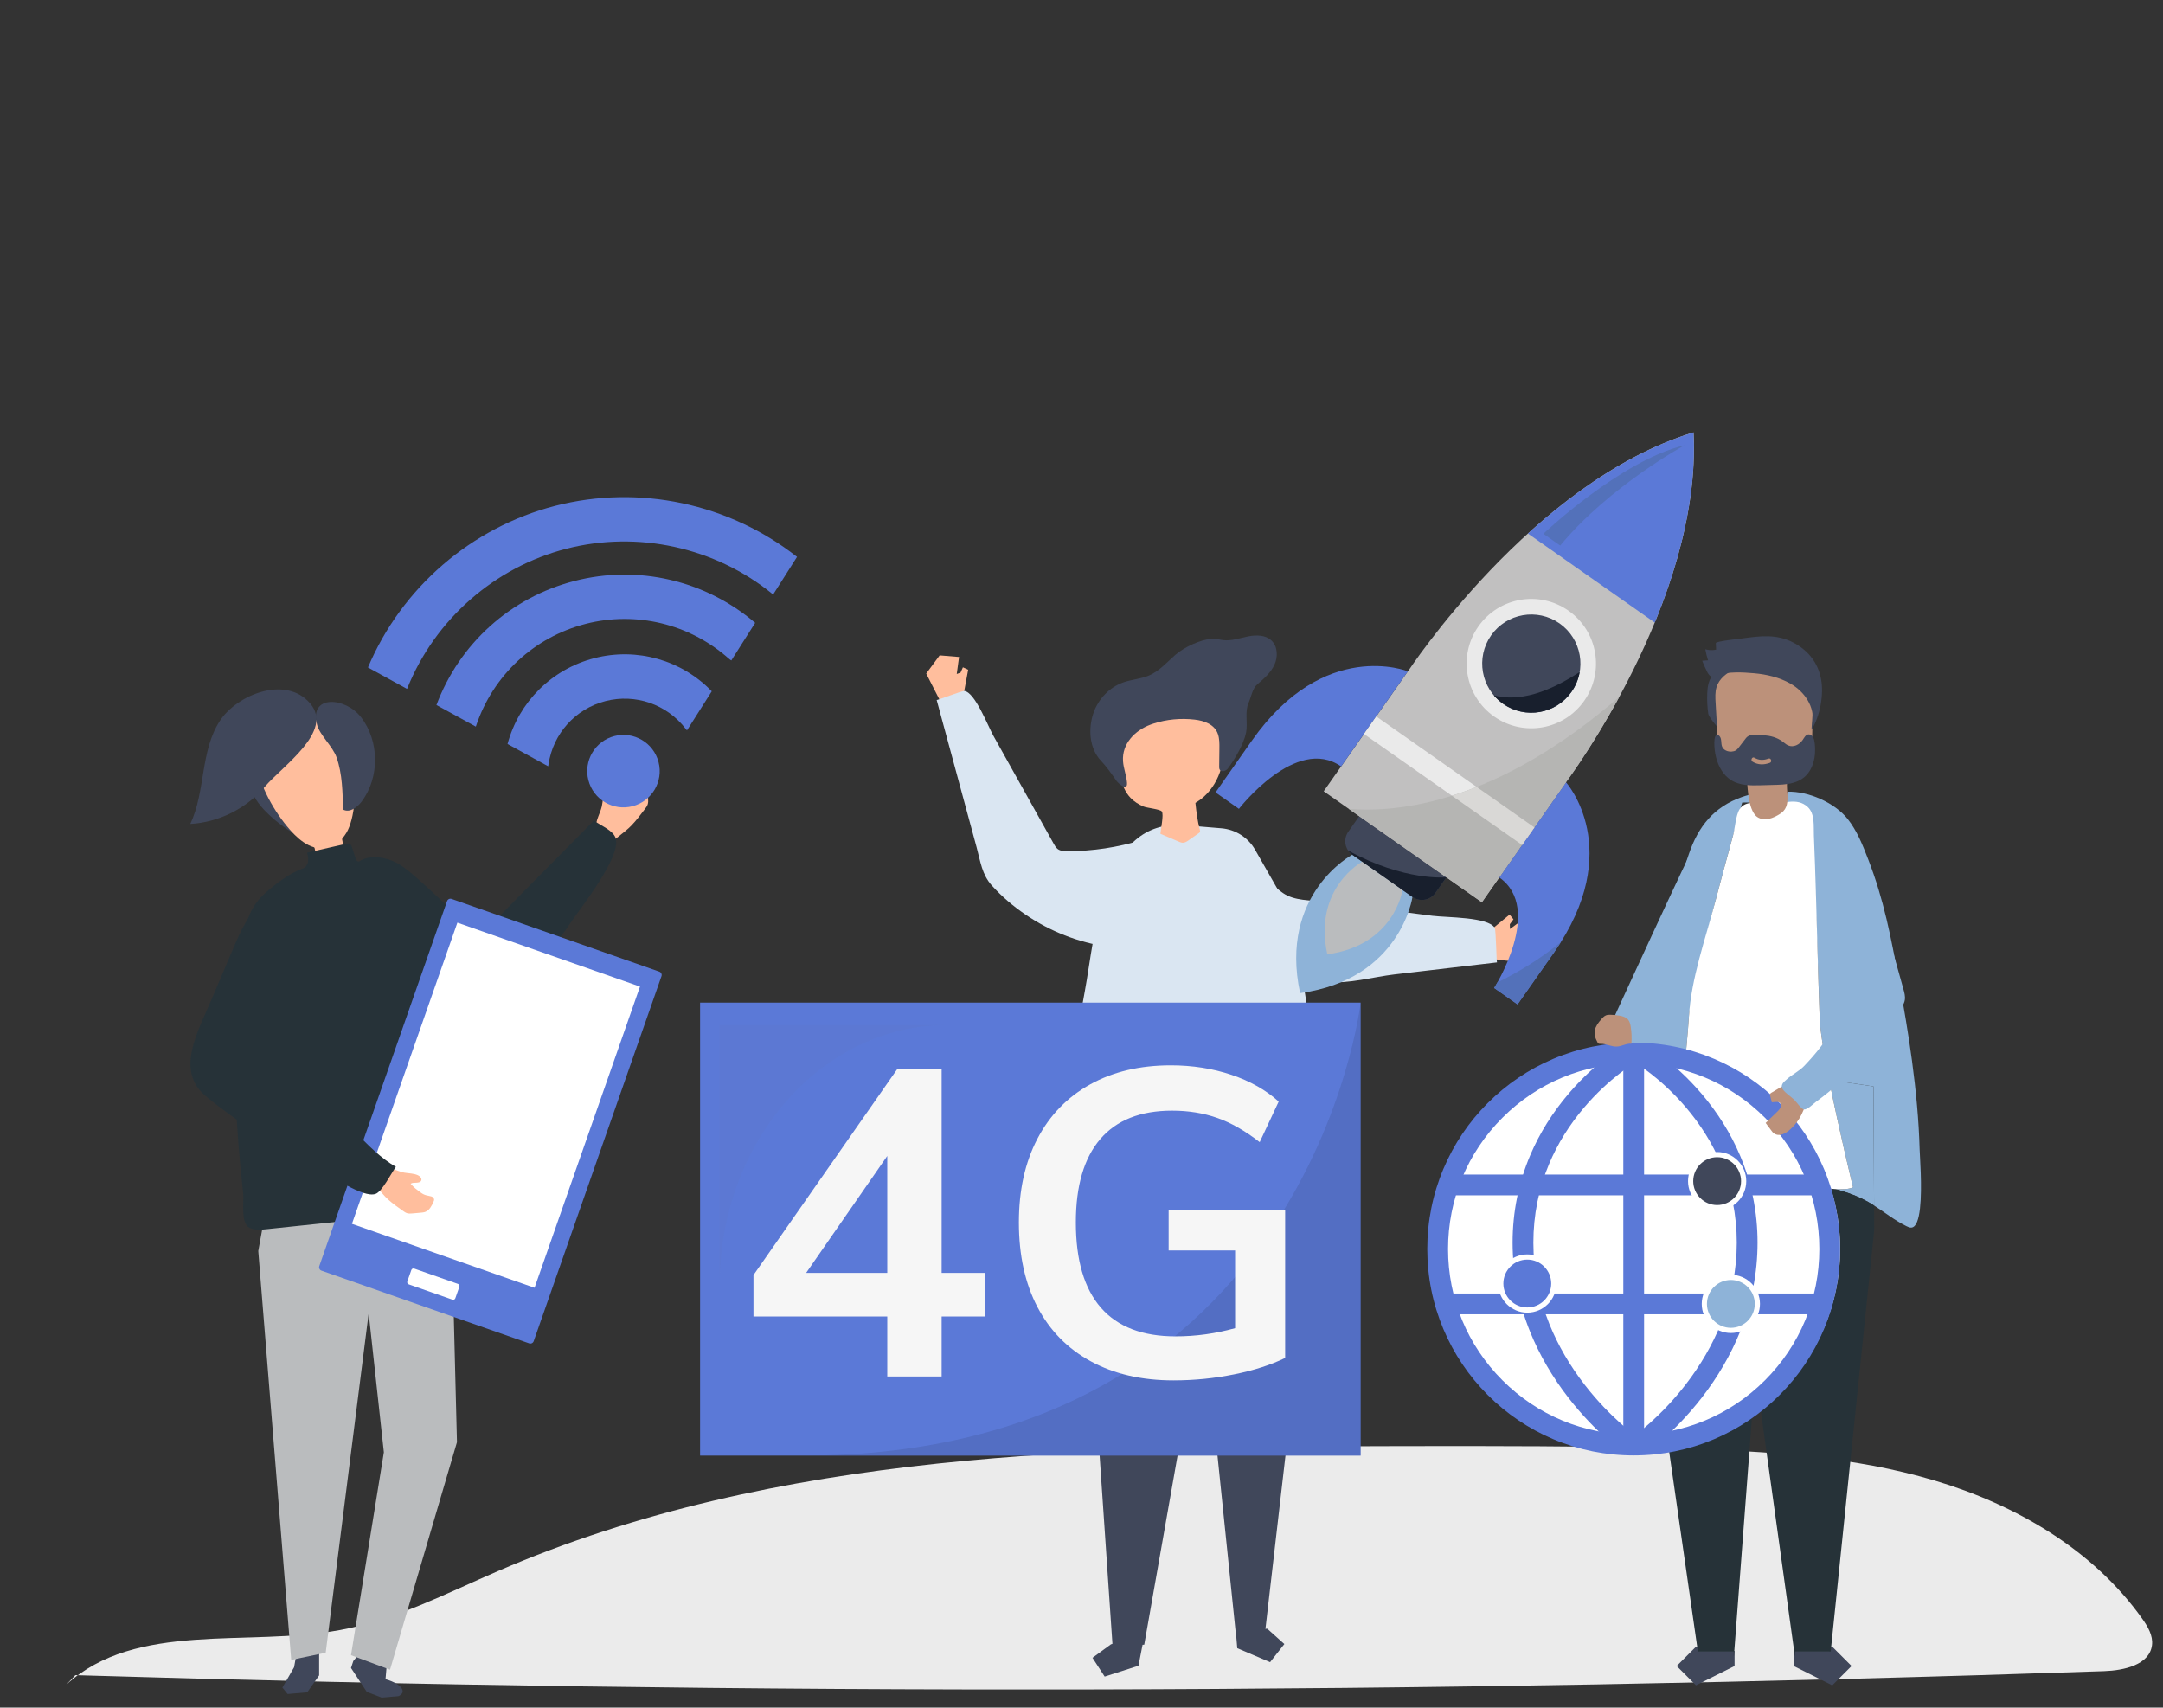 <?xml version="1.0" encoding="UTF-8"?> <svg xmlns="http://www.w3.org/2000/svg" xmlns:xlink="http://www.w3.org/1999/xlink" version="1.1" width="500pt" height="394.71pt" viewBox="0 0 500 394.71"><rect x="0" y="0" width="500" height="394.71" fill="#333333" stroke="none"/><defs><clipPath id="clip_12"><path transform="matrix(1,0,0,-1,0,394.71)" d="M0 394.71H500V0H0Z"></path></clipPath><clipPath id="clip_13"><path transform="matrix(1,0,0,-1,0,394.71)" d="M185.6 58.247H314.527V162.958H185.6Z"></path></clipPath><clipPath id="clip_14"><path transform="matrix(1,0,0,-1,0,394.71)" d="M166.348 97.615H219.003V157.796H166.348Z"></path></clipPath></defs><g><g id="layer_1" data-name=""> </g><g id="layer_1" data-name=""> </g><g id="layer_1" data-name=""> </g><g id="layer_1" data-name=""> </g><g id="layer_1" data-name=""> </g><g id="layer_1" data-name=""> </g><g id="layer_1" data-name=""><g clip-path="url(#clip_12)"><path transform="matrix(1,0,0,-1,17.426,387.209)" d="M0 0C156.274-4.719 312.7-4.41 468.954 .924 473.552 1.081 479.481 2.382 480.032 6.95 480.3 9.173 479.04 11.27 477.742 13.094 466.397 29.043 448.501 39.425 429.739 44.998 410.977 50.571 391.218 51.746 371.654 52.34 349.592 53.01 327.514 52.986 305.442 52.941 234.982 52.796 162.282 51.977 97.603 24.027 85.692 18.879 73.988 12.792 61.227 10.439 39.646 6.459 14.171 12.569-2.082-2.175" fill="#ebebeb"></path><path transform="matrix(1,0,0,-1,392.419,194.023)" d="M0 0C-.697-.448-20.722-44.211-20.722-44.211L-17.999-49.477-11.755-46.958 2.569-4.512C2.569-4.512 3.02 1.941 0 0" fill="#8eb3d8"></path><path transform="matrix(1,0,0,-1,400.964,381.615)" d="M0 0V-3.479L-8.921-7.94-13.382-3.479-8.921 .982H-8.346L-8.202 0Z" fill="#40475a"></path><path transform="matrix(1,0,0,-1,422.935,380.634)" d="M0 0H.616L5.077-4.461 .616-8.922-8.306-4.461V-.982H-.103Z" fill="#40475a"></path><path transform="matrix(1,0,0,-1,422.809,249.586)" d="M0 0C-1.174 5.942-2.092 11.426-2.176 14.4-2.429 23.346-3.555 52.89-3.555 52.89L-9.015 64.19-10.023 64.18C-9.95 64.189-9.878 64.198-9.805 64.206-10.043 64.178-9.691 66.39-9.607 66.585-4.859 66.747 1.259 64.07 4.253 60.339 6.468 57.578 7.785 54.203 9.069 50.888 12.683 41.552 14.322 32.903 16.125 23.086 17.274 16.827 18.336 10.597 19.172 4.383 20.098-2.499 20.751-9.361 20.94-16.182 20.961-16.937 21.11-19.045 21.194-21.565 21.37-26.842 21.257-33.901 19.072-34.164 18.663-34.214 18.269-34.03 17.909-33.852 15.098-32.463 12.884-30.65 10.405-29.066L10.272-1.538Z" fill="#8eb3d8"></path><path transform="matrix(1,0,0,-1,372.593,277.878)" d="M0 0C.559 5.858 1.139 11.715 1.848 17.556 3.261 29.207 5.185 40.831 8.441 52.11 9.684 56.419 11.119 60.668 12.553 64.915 14.3 70.087 16.046 75.259 17.793 80.431 19.963 86.859 23.626 91.388 30.041 93.636 31.187 94.038 32.392 94.348 33.635 94.574 33.666 94.442 33.693 94.307 33.71 94.165 33.785 93.548 33.958 92.863 34.342 92.415L30.132 92.374C30.132 92.374 18.254 50.159 17.817 42.883 17.651 40.118 17.1 34.08 16.486 27.72L10.035 26.754 9.759 2.426C9.397 2.32 9.038 2.218 8.682 2.122 6.635 1.569 4.97 .052 3.27-1.137 .759-2.894-.343-3.59 0 0" fill="#8eb3d8"></path><path transform="matrix(1,0,0,-1,389.078,250.158)" d="M0 0C-.972-10.066-2.099-20.94-2.099-20.94-2.099-20.94 3.116-21.066 10.66-21.638 10.102-21.625 9.544-21.61 8.986-21.605 3.739-21.558-1.703-23.824-6.727-25.294L-6.45-.966Z" fill="#263238"></path><path transform="matrix(1,0,0,-1,424.288,274.857)" d="M0 0C3.597-.191 4.044 .487 4.044 .487 4.044 .487 .799 13.742-1.479 25.271L8.793 23.733 8.926-3.794C8.055-3.238 7.151-2.708 6.177-2.236 4.225-1.291 2.139-.571 0 0" fill="#8eb3d8"></path><path transform="matrix(1,0,0,-1,382.351,275.452)" d="M0 0C5.024 1.47 10.466 3.737 15.714 3.689 16.271 3.684 16.829 3.669 17.387 3.656 17.854 3.621 18.33 3.584 18.814 3.545 22.33 3.262 26.281 2.884 30.405 2.384 30.607 2.359 30.809 2.335 31.012 2.31 36.288 1.162 39.713 .713 41.937 .595 44.076 .024 46.162-.696 48.114-1.642 49.089-2.114 49.992-2.643 50.863-3.2L50.891-8.932 40.833-106.295H32.587V-107.287H32.54L23.472-41.979 23.435-41.612 18.467-107.287H18.42V-106.295H10.133L-.377-33.162Z" fill="#263238"></path><path transform="matrix(1,0,0,-1,386.979,271.098)" d="M0 0C0 0 5.215-.125 12.759-.697 13.226-.733 13.702-.77 14.186-.809 17.702-1.092 21.652-1.469 25.777-1.97 25.979-1.995 26.181-2.019 26.384-2.044 31.66-3.192 35.085-3.641 37.309-3.759 40.906-3.949 41.354-3.272 41.354-3.272 41.354-3.272 38.109 9.983 35.83 21.513 34.656 27.455 33.738 32.939 33.654 35.913 33.307 45.273 33.088 54.636 32.807 63.998 32.667 68.673 32.513 73.349 32.319 78.022 32.233 80.097 32.59 82.996 30.898 84.56 28.325 86.938 25.056 85.169 22.104 85.27 19.902 85.345 16.627 86.331 15.157 84.063 14.252 82.668 14.085 79.621 13.616 77.914 12.224 72.845 10.854 67.771 9.517 62.689 7.275 54.159 3.963 44.966 3.431 36.105 3.265 33.338 2.713 27.301 2.099 20.94 1.127 10.875 0 0 0 0" fill="#ffffff"></path><path transform="matrix(1,0,0,-1,399.303,158.485)" d="M0 0C-1.057-2.131-1.496-4.544-1.478-6.931-1.474-7.565-1.479-8.299-1.963-8.699-2.482-9.127-1.964-9.98-2.401-9.466-2.838-8.952-4.324-7.166-4.42-6.494-4.647-4.919-4.726-3.323-4.655-1.733-4.593-.35-4.39 1.102-3.557 2.197-3.064 2.847-2.386 3.32-1.717 3.78-.748 4.447 .251 5.121 1.389 5.399 3.351 5.878 4.602 5.219 2.926 3.723 1.725 2.652 .724 1.46 0 0" fill="#40475a"></path><path transform="matrix(1,0,0,-1,413.193,184.873)" d="M0 0C-.034-.779-.182-1.516-.589-2.159-.995-2.801-1.651-3.241-2.317-3.608-3.145-4.066-4.043-4.446-4.988-4.496-5.933-4.546-6.937-4.219-7.521-3.475-9.236-1.294-9.235 3.39-9.444 6.031-11.838 6.321-14.668 6.955-15.607 9.44-15.903 10.223-15.956 11.089-16.005 11.935-16.207 15.436-16.41 18.937-16.613 22.438-16.683 23.648-16.748 24.896-16.398 26.042-15.782 28.052-14.023 29.322-12.277 30.155-7.822 32.282-2.514 32.484 1.822 30.019 2.976 29.363 4.078 28.499 4.785 27.285 5.875 25.414 5.871 23.032 5.829 20.804 5.79 18.748 5.752 16.691 5.713 14.635 5.669 12.269 5.458 9.538 3.722 8.2 2.8 7.489 1.571 7.303 .791 6.404-.698 4.689 .095 2.179 0 0" fill="#bc917a"></path><path transform="matrix(1,0,0,-1,405.555,175.148)" d="M0 0C1.065-.65 2.143-.602 3.268-.193 3.845 .017 4.144-.97 3.568-1.18 2.211-1.673 .846-1.699-.433-.919-.966-.594-.536 .327 0 0M-8.881 .139C-8.345-2.018-7.203-4.046-5.396-5.178-3.348-6.463-.862-6.432 1.489-6.365 2.774-6.329 4.06-6.292 5.346-6.256 8.598-6.164 11.809-5.567 13.305-2 13.994-.356 14.145 1.523 13.939 3.325 13.883 3.821 13.795 4.329 13.542 4.745 13.289 5.162 12.834 5.467 12.387 5.38 11.815 5.267 11.501 4.619 11.155 4.109 10.4 2.998 9.001 2.327 7.818 2.838 7.467 2.989 7.158 3.229 6.851 3.472 6.725 3.572 6.599 3.672 6.471 3.766 5.199 4.702 3.68 5.082 2.176 5.202 .87 5.307-1.063 5.692-1.969 4.519-2.496 3.836-3.022 3.153-3.549 2.471-3.766 2.19-3.989 1.903-4.278 1.715-4.576 1.521-4.926 1.445-5.273 1.42-6.145 1.359-7.144 1.717-7.486 2.602-7.635 2.987-7.638 3.416-7.675 3.832-7.711 4.248-7.796 4.686-8.063 4.986-9.084 6.132-9.266 4.214-9.272 3.563-9.282 2.411-9.157 1.253-8.881 .139" fill="#40475a"></path><path transform="matrix(1,0,0,-1,394.832,152.634)" d="M0 0C-.27 .837-.481 1.693-.632 2.56 .177 2.318 1.046 2.288 1.869 2.474 1.845 2.977 1.822 3.481 1.798 3.985 1.781 4.404 7.337 4.989 7.788 5.05 12.008 5.626 15.867 6.165 19.817 4.053 23.191 2.248 25.439-.592 26.136-4.407 26.801-8.051 25.863-12.905 23.931-16.06 23.893-15.082 24.329-12.749 24.056-11.832 23.87-10.909 23.508-10.029 23.03-9.224 22.076-7.615 20.657-6.294 19.048-5.383 16.484-3.93 13.554-3.244 10.648-2.987 7.987-2.751 4.748-2.574 2.174-3.423 .936-3.83 .744-4.162-.081-2.913-.227-2.693-1.424-.097-1.32-.089-.88-.06-.44-.03 0 0" fill="#40475a"></path><path transform="matrix(1,0,0,-1,222.585,161.378)" d="M0 0-4.698-1.743-8.482 5.683-5.376 9.892-.889 9.519-1.422 5.585-.542 5.912 .004 7.134 1.22 6.566Z" fill="#ffbe9d"></path><path transform="matrix(1,0,0,-1,263.509,205.849)" d="M0 0C1.045 3.997 .876 7.642 .437 11.689-5.126 9.972-10.946 9.095-16.767 9.095-17.55 9.095-18.392 9.13-19.015 9.604-19.422 9.913-19.682 10.372-19.931 10.818-24.576 19.128-29.22 27.438-33.864 35.749-35.2 38.139-38.128 45.838-40.589 46.131-41.111 46.193-46.957 43.933-46.987 44.042-45.225 37.542-43.462 31.042-41.7 24.541-40.382 19.682-39.065 14.823-37.747 9.964-36.873 6.74-36.523 3.703-34.256 1.184-31.964-1.361-29.304-3.608-26.478-5.538-20.805-9.409-14.254-12.008-7.45-12.977-3.852-9.432-1.277-4.883 0 0" fill="#dae6f2"></path><path transform="matrix(1,0,0,-1,263.898,381.303)" d="M0 0-.725-3.729-8.541-6.234-11.361-1.893-7.091 1.224 .725 3.729Z" fill="#40475a"></path><path transform="matrix(1,0,0,-1,285.676,377.109)" d="M0 0 .33-3.869 7.919-7.098 11.218-2.908 7.258 .641Z" fill="#40475a"></path><path transform="matrix(1,0,0,-1,252.537,267.409)" d="M0 0-3.31-12.026-1.594-17.521-1.758-17.502 .298-49.202 4.646-113.021 11.966-112.756 25.115-38.163 26.072-41.615 33.173-110.555 39.885-109.963 50.285-19.995V-1.75Z" fill="#40475a"></path><path transform="matrix(1,0,0,-1,282.351,191.458)" d="M0 0C0 0-8.573 .715-8.576 .715-27.74 2.313-29.104-24.406-31.591-37.698-35.192-56.951-36.776-76.676-34.936-96.217-28.908-92.926-20.555-93.611-13.703-93.374-1.083-92.937 11.977-92.592 24.145-94.533 26.417-94.895 25.423-78.527 24.963-75.484 24.025-69.289 23.088-63.093 22.15-56.898 20.455-45.701 18.761-34.504 17.066-23.307 17.017-22.979 16.967-22.651 16.917-22.322 16.735-21.117 16.332-19.955 15.728-18.896L7.784-4.966C6.167-2.129 3.255-.271 0 0" fill="#dae6f2"></path><path transform="matrix(1,0,0,-1,279.328,163.268)" d="M0 0C-5.083-3.173-12.268-1.358-16.912-5.187-19.931-7.677-21.051-12.131-20.335-16.111-20.002-17.966-19.285-19.802-18.004-21.148-17.173-22.022-16.136-22.658-15.051-23.137-14.25-23.491-11.16-23.759-10.765-24.302-10.253-25.007-11.044-28.521-11.086-29.465-9.684-30.064-8.281-30.663-6.879-31.261-6.56-31.397-6.229-31.536-5.882-31.53-5.39-31.523-4.954-31.229-4.55-30.947-3.77-30.401-2.991-29.856-2.211-29.31-2.119-29.246-2.024-29.178-1.97-29.08-1.884-28.921-1.924-28.727-1.969-28.552-2.529-26.39-2.752-24.558-2.994-22.325-2.282-21.898-1.606-21.408-.986-20.843 2.76-17.427 4.389-11.687 3.044-6.636 2.414-4.27 1.208-2.115 0 0" fill="#ffbe9d"></path><path transform="matrix(1,0,0,-1,265.984,167.481)" d="M0 0C.21 .078 .421 .15 .632 .219 3.693 1.215 6.973 1.511 10.172 1.143 12.362 .891 14.818 .057 15.574-2.261 15.915-3.308 15.905-4.433 15.892-5.535 15.876-6.915 15.86-8.295 15.844-9.676 15.841-9.924 15.841-10.184 15.959-10.403 16.318-11.065 17.389-10.775 17.842-10.172 19.491-7.972 21.54-4.494 22.069-1.816 22.501 .368 21.716 2.926 22.63 4.987 23.234 6.349 23.523 8.337 24.646 9.291 26.188 10.599 27.76 11.981 28.611 13.816 29.462 15.65 29.394 18.069 27.912 19.445 26.502 20.755 24.321 20.745 22.436 20.358 20.55 19.972 18.666 19.285 16.755 19.518 15.927 19.618 15.114 19.892 14.279 19.846 11.551 19.695 7.728 17.881 5.666 16.071 3.744 14.382 2.004 12.375-.344 11.357-2.227 10.541-4.344 10.437-6.283 9.765-9.519 8.643-12.103 5.903-13.223 2.667-14.479-.959-14.183-5.516-11.49-8.359-10.141-9.784-9.04-11.382-7.921-12.984-7.533-13.54-5.297-15.595-5.465-13.438-5.595-11.763-6.264-10.165-6.383-8.489-6.672-4.405-3.6-1.33 0 0" fill="#40475a"></path><path transform="matrix(1,0,0,-1,425.361,288.706)" d="M0 0C0-25.576-20.734-46.31-46.31-46.31-71.886-46.31-92.62-25.576-92.62 0-92.62 25.576-71.886 46.31-46.31 46.31-20.734 46.31 0 25.576 0 0" fill="#ffffff"></path><path transform="matrix(1,0,0,-1,377.646,245.793)" d="M0 0C-11.462 0-22.239-4.464-30.344-12.569-38.449-20.674-42.913-31.451-42.913-42.913-42.913-54.376-38.449-65.152-30.344-73.257-22.239-81.362-11.462-85.826 0-85.826 11.463-85.826 22.239-81.362 30.344-73.257 38.449-65.152 42.913-54.376 42.913-42.913 42.913-31.451 38.449-20.674 30.344-12.569 22.239-4.464 11.463 0 0 0M0-90.628C-6.44-90.628-12.689-89.366-18.574-86.878-24.256-84.474-29.358-81.034-33.74-76.653-38.121-72.272-41.561-67.169-43.964-61.487-46.453-55.603-47.715-49.354-47.715-42.913-47.715-36.473-46.453-30.224-43.964-24.34-41.561-18.657-38.121-13.555-33.74-9.173-29.358-4.792-24.256-1.352-18.574 1.051-12.689 3.54-6.44 4.802 0 4.802 6.44 4.802 12.69 3.54 18.574 1.051 24.256-1.352 29.358-4.792 33.74-9.173 38.121-13.555 41.561-18.657 43.964-24.34 46.453-30.224 47.715-36.473 47.715-42.913 47.715-49.354 46.453-55.603 43.964-61.487 41.561-67.169 38.121-72.272 33.74-76.653 29.358-81.034 24.256-84.474 18.574-86.878 12.69-89.366 6.44-90.628 0-90.628" fill="#5b79d7"></path><path transform="matrix(1,0,0,-1,0,394.71)" d="M380.047 60.69H375.245V151.318H380.047Z" fill="#5b79d7"></path><path transform="matrix(1,0,0,-1,0,394.71)" d="M421.078 118.415H334.975V123.217H421.078Z" fill="#5b79d7"></path><path transform="matrix(1,0,0,-1,0,394.71)" d="M421.16 90.917H333.559V95.719H421.16Z" fill="#5b79d7"></path><path transform="matrix(1,0,0,-1,375.526,335.923)" d="M0 0C-.266 .185-6.585 4.619-12.948 12.811-16.689 17.629-19.673 22.76-21.817 28.062-24.509 34.72-25.874 41.659-25.874 48.687-25.874 55.73-24.503 62.528-21.801 68.892-19.644 73.97-16.641 78.778-12.876 83.18-6.471 90.67-.097 94.387 .171 94.541L2.569 90.381C2.512 90.348-3.465 86.84-9.339 79.928-12.757 75.905-15.477 71.528-17.423 66.916-19.844 61.178-21.072 55.045-21.072 48.687-21.072 42.279-19.824 35.945-17.365 29.862-15.387 24.971-12.625 20.225-9.155 15.757-3.238 8.137 2.681 3.985 2.74 3.944Z" fill="#5b79d7"></path><path transform="matrix(1,0,0,-1,380.401,335.923)" d="M0 0-2.742 3.942C-2.682 3.984 3.334 8.224 9.251 15.881 12.697 20.34 15.439 25.074 17.401 29.95 19.836 36.006 21.072 42.31 21.072 48.687 21.072 55.082 19.83 61.248 17.381 67.015 15.416 71.641 12.673 76.03 9.227 80.059 3.352 86.928-2.51 90.347-2.569 90.381L-.171 94.541C.097 94.387 6.471 90.67 12.876 83.18 16.642 78.778 19.644 73.97 21.801 68.892 24.503 62.528 25.874 55.73 25.874 48.687 25.874 41.659 24.509 34.72 21.817 28.062 19.673 22.76 16.689 17.629 12.948 12.811 6.585 4.619 .266 .185 0 0" fill="#5b79d7"></path><path transform="matrix(1,0,0,-1,359.179,296.683)" d="M0 0C0-3.386-2.745-6.13-6.13-6.13-9.516-6.13-12.26-3.386-12.26 0-12.26 3.386-9.516 6.13-6.13 6.13-2.745 6.13 0 3.386 0 0" fill="#5b79d7"></path><path transform="matrix(1,0,0,-1,353.049,291.153)" d="M0 0C-3.049 0-5.53-2.481-5.53-5.53-5.53-8.579-3.049-11.06 0-11.06 3.049-11.06 5.53-8.579 5.53-5.53 5.53-2.481 3.049 0 0 0M0-12.26C-3.711-12.26-6.73-9.241-6.73-5.53-6.73-1.819-3.711 1.2 0 1.2 3.711 1.2 6.73-1.819 6.73-5.53 6.73-9.241 3.711-12.26 0-12.26" fill="#ffffff"></path><path transform="matrix(1,0,0,-1,403.066,273.014)" d="M0 0C0-3.386-2.745-6.13-6.13-6.13-9.516-6.13-12.26-3.386-12.26 0-12.26 3.386-9.516 6.13-6.13 6.13-2.745 6.13 0 3.386 0 0" fill="#40475a"></path><path transform="matrix(1,0,0,-1,396.936,267.484)" d="M0 0C-3.049 0-5.53-2.481-5.53-5.53-5.53-8.579-3.049-11.06 0-11.06 3.049-11.06 5.53-8.579 5.53-5.53 5.53-2.481 3.049 0 0 0M0-12.26C-3.711-12.26-6.73-9.241-6.73-5.53-6.73-1.819-3.711 1.2 0 1.2 3.711 1.2 6.73-1.819 6.73-5.53 6.73-9.241 3.711-12.26 0-12.26" fill="#ffffff"></path><path transform="matrix(1,0,0,-1,406.236,301.392)" d="M0 0C0-3.386-2.745-6.13-6.13-6.13-9.516-6.13-12.26-3.386-12.26 0-12.26 3.385-9.516 6.13-6.13 6.13-2.745 6.13 0 3.385 0 0" fill="#8eb3d8"></path><path transform="matrix(1,0,0,-1,400.106,295.862)" d="M0 0C-3.049 0-5.53-2.481-5.53-5.53-5.53-8.579-3.049-11.06 0-11.06 3.049-11.06 5.53-8.579 5.53-5.53 5.53-2.481 3.049 0 0 0M0-12.26C-3.711-12.26-6.73-9.241-6.73-5.53-6.73-1.819-3.711 1.201 0 1.201 3.711 1.201 6.73-1.819 6.73-5.53 6.73-9.241 3.711-12.26 0-12.26" fill="#ffffff"></path><path transform="matrix(1,0,0,-1,0,394.71)" d="M314.527 58.247H161.831V162.958H314.527Z" fill="#5b79d7"></path><g opacity=".2"><g clip-path="url(#clip_13)"><path transform="matrix(1,0,0,-1,185.6,336.463)" d="M0 0H128.927V104.711C128.927 104.711 117.017 0 0 0" fill="#314071"></path></g></g><g opacity=".1"><g clip-path="url(#clip_14)"><path transform="matrix(1,0,0,-1,219.004,236.914)" d="M0 0H-52.656V-60.181C-52.656-26.944-29.081 0 0 0" fill="#6274a9"></path></g></g><path transform="matrix(1,0,0,-1,186.343,294.232)" d="M0 0H18.756V27.036ZM41.402 0V-10.076H31.326V-23.943H18.756V-10.076H-12.171V-.499L21.05 47.088H31.326V0Z" fill="#f6f6f6"></path><path transform="matrix(1,0,0,-1,297.079,279.767)" d="M0 0V-34.119C-3.259-35.715-7.183-36.979-11.772-37.91-16.361-38.841-21.05-39.307-25.839-39.307-33.156-39.307-39.506-37.845-44.894-34.917-50.281-31.991-54.405-27.801-57.264-22.347-60.125-16.894-61.554-10.375-61.554-2.793-61.554 4.655-60.125 11.106-57.264 16.561-54.405 22.013-50.331 26.203-45.043 29.131-39.756 32.057-33.555 33.52-26.437 33.52-21.449 33.52-16.777 32.788-12.42 31.326-8.065 29.862-4.424 27.8-1.496 25.141L-5.886 15.763C-9.213 18.356-12.47 20.218-15.663 21.349-18.855 22.48-22.347 23.045-26.138 23.045-33.455 23.045-38.992 20.851-42.749 16.461-46.507 12.071-48.385 5.652-48.385-2.793-48.385-11.507-46.457-18.074-42.599-22.497-38.742-26.921-32.989-29.131-25.34-29.131-20.685-29.131-16.096-28.5-11.572-27.235V-9.278H-26.936V0Z" fill="#f6f6f6"></path><path transform="matrix(1,0,0,-1,343.849,215.6)" d="M0 0 .154-5.933 7.709-6.873 10.18-1.622 8.318 3.158 5.192 .861 5.163 1.973 6.002 3.105 5.105 4.198Z" fill="#ffbe9d"></path><path transform="matrix(1,0,0,-1,280.268,194.829)" d="M0 0C.331 .237 .705 .42 1.125 .534 3.442 1.165 5.627-.699 7.309-2.413 10.136-5.294 13.016-9.333 16.332-11.613 18.96-13.419 22.597-13.215 25.824-13.631 34.176-14.706 42.528-15.782 50.88-16.857 54.096-17.271 63.851-17.095 65.258-19.671 65.556-20.217 65.65-27.639 65.783-27.624 57.861-28.554 49.939-29.483 42.017-30.412 37.203-30.977 31.281-32.677 26.467-32.114 24.779-31.916 23.322-30.991 21.673-30.599 19.387-30.056 16.97-30.151 14.663-29.671 9.498-28.596 4.911-25.276 1.954-20.907-1.004-16.538-2.378-11.189-2.283-5.914-2.244-3.735-1.655-1.186 0 0" fill="#dae6f2"></path><path transform="matrix(1,0,0,-1,314.197,188.66)" d="M0 0-2.531-3.606C-3.738-5.326-3.322-7.699-1.602-8.907L12.312-18.67C14.032-19.877 16.405-19.461 17.612-17.741L20.143-14.135Z" fill="#40475a"></path><path transform="matrix(1,0,0,-1,391.481,99.948)" d="M0 0C-37.317-11.364-66.014-55.243-66.014-55.243L-66.036-55.228-85.491-82.952-48.934-108.606-29.479-80.882-29.501-80.866C-29.501-80.866 2.004-38.958 0 0" fill="#c1c0c0"></path><path transform="matrix(1,0,0,-1,325.445,155.177)" d="M0 0C0 0-19.33 7.821-36.085-16.055L-44.462-27.993-39.055-31.787C-39.055-31.787-25.838-14.686-15.431-21.989Z" fill="#5b79d7"></path><path transform="matrix(1,0,0,-1,362.002,180.83)" d="M0 0C0 0 13.929-15.518-2.826-39.394L-11.204-51.332-16.611-47.537C-16.611-47.537-5.024-29.292-15.431-21.989Z" fill="#5b79d7"></path><path transform="matrix(1,0,0,-1,366.216,161.978)" d="M0 0C-4.743-6.759-14.067-8.393-20.825-3.65-27.584 1.093-29.218 10.417-24.475 17.176-19.732 23.934-10.409 25.568-3.65 20.825 3.109 16.083 4.743 6.759 0 0" fill="#eaeaea"></path><path transform="matrix(1,0,0,-1,363.271,159.911)" d="M0 0C-3.602-5.132-10.682-6.373-15.814-2.772-20.946 .83-22.187 7.91-18.585 13.042-14.984 18.174-7.904 19.415-2.772 15.814 2.361 12.212 3.602 5.132 0 0" fill="#40475a"></path><path transform="matrix(1,0,0,-1,351.843,195.306)" d="M0 0-36.556 25.653-33.714 29.704 2.843 4.051Z" fill="#eaeaea"></path><path transform="matrix(1,0,0,-1,326.508,207.33)" d="M0 0-6.957 4.882-13.913 9.763C-13.913 9.763-30.917 .709-25.976-22.221-2.732-19.07 0 0 0 0" fill="#8eb3d8"></path><path transform="matrix(1,0,0,-1,324.207,205.715)" d="M0 0-4.655 3.267-9.311 6.534C-9.311 6.534-20.69 .474-17.383-14.871-1.828-12.762 0 0 0 0" fill="#babcbe"></path><path transform="matrix(1,0,0,-1,382.516,143.905)" d="M0 0C5.495 13.361 9.741 28.878 8.965 43.956-5.479 39.558-18.627 30.288-29.323 20.577Z" fill="#5b79d7"></path><path transform="matrix(1,0,0,-1,362.002,180.83)" d="M0 0-.022 .015C-.022 .015 5.826 7.797 12.322 19.766-16.107-4.896-38.96-7.08-50.227-6.131L-19.455-27.724Z" fill="#b5b5b3"></path><path transform="matrix(1,0,0,-1,335.634,183.931)" d="M0 0 16.209-11.375 19.052-7.324 5.714 2.036C3.746 1.254 1.839 .578 0 0" fill="#d9d8d6"></path><path transform="matrix(1,0,0,-1,356.773,123.381)" d="M0 0C0 0 17.867 16.968 32.622 20.46 32.622 20.46 15.238 10.983 3.884-2.725Z" fill="#5371ba"></path><path transform="matrix(1,0,0,-1,365.163,155.34)" d="M0 0C-4.851-3.123-12.525-7.335-19.851-5.385-19.236-6.111-18.52-6.771-17.706-7.343-12.573-10.944-5.493-9.703-1.892-4.571-.9-3.158-.277-1.596 0 0" fill="#181f2d"></path><path transform="matrix(1,0,0,-1,326.508,207.33)" d="M0 0C1.72-1.207 4.093-.791 5.301 .929L7.831 4.535C7.826 4.535-1.884 3.583-14.87 10.739-14.619 10.369-14.301 10.036-13.913 9.763Z" fill="#181f2d"></path><path transform="matrix(1,0,0,-1,359.176,220.224)" d="M0 0C.578 .823 1.116 1.636 1.622 2.439-3.391-1.661-8.647-4.715-13.041-6.876-13.491-7.681-13.785-8.143-13.785-8.143L-8.377-11.938Z" fill="#5371ba"></path><path transform="matrix(1,0,0,-1,409.592,252.512)" d="M0 0C-.148-.078-.305-.164-.379-.314-.462-.482-.418-.682-.372-.863-.252-1.34-.131-1.817-.011-2.294-.018-2.266 1.533-2.086 1.792-2.327 2.468-2.956 1.881-3.827 1.373-4.32 .434-5.232-.506-6.143-1.446-7.055-.973-7.685-.501-8.316-.029-8.946 .101-9.119 .234-9.295 .407-9.425 2.494-10.99 5.338-7.639 6.256-6.164 7.167-4.7 7.761-3.062 8.259-1.412 8.302-1.272 8.343-1.123 8.302-.983 8.253-.816 8.1-.704 7.957-.605 6.877 .147 5.499 1.807 4.118 1.862 2.782 1.915 1.13 .593 0 0" fill="#bc917a"></path><path transform="matrix(1,0,0,-1,424.818,231.576)" d="M0 0C.183-1.751 .198-3.508-.558-5.028-2.376-8.687-4.977-11.914-7.797-14.845-8.93-16.023-10.49-16.757-11.712-17.84-12.38-18.432-13.161-19.011-12.879-19.886-12.603-20.742-10.751-21.963-10.088-22.599-9.618-23.05-8.425-24.782-7.82-24.869-7.041-24.98-5.667-23.577-5.066-23.133-3.185-21.746-1.364-20.277 .381-18.723 5.899-13.812 9.255-7.888 13.93-2.318 14.619-1.498 15.333-.622 15.502 .435 15.635 1.277 15.404 2.129 15.175 2.95 12.854 11.254 10.533 19.558 8.212 27.861 7.112 31.796 5.896 35.931 2.945 38.757 1.812 39.842 .142 40.721-1.28 40.06-3.021 39.25-3.128 36.856-2.972 34.942-2.406 27.96-1.839 20.978-1.272 13.996-.989 10.505-.706 7.014-.422 3.523-.331 2.403-.126 1.203 0 0" fill="#8eb3d8"></path><path transform="matrix(1,0,0,-1,369.261,240.909)" d="M0 0C.062-.114 .131-.232 .241-.3 .389-.391 .575-.376 .749-.371 2.038-.338 3.263-1.079 4.55-.998 5.677-.927 6.73-.229 7.853-.344 7.955 .959 7.904 2.274 7.702 3.565 7.609 4.16 7.471 4.777 7.081 5.235 6.604 5.798 5.84 6.017 5.113 6.147 4.428 6.27 3.734 6.338 3.039 6.353 2.677 6.36 2.306 6.351 1.971 6.215 1.555 6.046 1.24 5.701 .941 5.366-.693 3.544-1.188 2.18 0 0" fill="#bc917a"></path><path transform="matrix(1,0,0,-1,61.523,187.675)" d="M0 0C1.993-1.994 4.253-3.721 6.7-5.12 4.419-.73 2.744 3.974 1.738 8.818 1.661 9.188 1.561 9.599 1.241 9.799 .941 9.985 .555 9.918 .214 9.831-5.887 8.276-3.474 3.476 0 0" fill="#40475a"></path><path transform="matrix(1,0,0,-1,79.135,193.789)" d="M0 0C.367 .421 .686 .867 .952 1.311 4.635 7.453 4.468 30.492-12 27.461-26.953 24.709-17.308 7.059-11.018 .83-9.826-.351-8.322-1.545-6.545-2.059-6.069-2.197-6.212-6.828-5.79-7.525-4.947-8.921-2.953-9.333-1.529-8.683-.294-8.12 .905-6.412 1.177-5.119 1.374-4.183-.345-.395 0 0" fill="#ffbe9d"></path><path transform="matrix(1,0,0,-1,79.315,187.136)" d="M0 0C1.503-.802 3.272 .497 4.293 1.861 8.488 7.463 8.407 15.879 4.106 21.4 .506 26.02-7.89 26.646-6.028 19.627-5.367 17.139-2.434 14.697-1.501 12.036-.167 8.233-.13 3.98 0 0" fill="#40475a"></path><path transform="matrix(1,0,0,-1,50.822,166.627)" d="M0 0C-4.549-6.957-3.282-16.309-6.832-23.825-.267-23.453 6.094-20.288 10.35-15.276 14.525-10.359 26.399-2.438 20.878 4.029 15.259 10.612 3.986 6.096 0 0" fill="#40475a"></path><path transform="matrix(1,0,0,-1,82.881,382.459)" d="M0 0-1.214-1.49-1.743-3.091 1.906-8.612 5.355-9.936 9.219-9.605C9.219-9.605 10.875-8.998 9.881-7.673 8.888-6.348 6.238-5.686 6.238-5.686L6.624-1.229Z" fill="#40475a"></path><path transform="matrix(1,0,0,-1,68.473,382.624)" d="M0 0-.497-2.76-3.202-7.452-1.987-8.943 2.539-8.556 5.299-4.637V3.091L.11 2.595Z" fill="#40475a"></path><path transform="matrix(1,0,0,-1,62.401,274.373)" d="M0 0-2.7-14.794 4.916-109.315 12.888-107.643 26.113-3.165Z" fill="#babcbe"></path><path transform="matrix(1,0,0,-1,104.092,272.431)" d="M0 0 1.54-60.926-13.934-113.518-22.954-110.164-15.357-63.262-22.332 .52Z" fill="#babcbe"></path><path transform="matrix(1,0,0,-1,57.801,211.161)" d="M0 0C-1.445-3.142-1.712-6.617-2.19-10.403-3.017-16.965-3.426-23.564-3.519-30.16-3.627-37.828-3.303-45.491-2.698-53.13-2.395-56.95-2.021-60.765-1.595-64.573-1.374-66.546-2.244-71.612-.109-72.649 1.077-73.226 2.513-73.1 3.854-72.959 15.689-71.717 27.523-70.474 39.358-69.231 41.255-69.032 43.22-68.812 44.862-67.902 47.804-66.271 47.294-63.068 47.758-60.369 48.374-56.791 48.513-53.16 48.44-49.552 48.29-42.129 47.151-34.78 46.617-27.384 46.042-19.434 44.767-8.77 41.752-1.21 40.396 1.983 38.485 4.946 35.875 7.384 32.615 10.429 29.615 11.197 25.224 11.992 25.04 12.025 24.848 12.062 24.707 12.176 24.554 12.298 24.489 12.488 24.43 12.668 24.15 13.523 23.87 14.379 23.59 15.234 23.484 15.557 23.353 15.91 23.036 16.072 22.731 16.228 22.353 16.154 22.013 16.077 19.073 15.408 16.133 14.74 13.192 14.071 13.354 13.399 13.516 12.71 13.414 12.026 13.311 11.342 12.886 10.653 12.191 10.407 9.183 9.339 6.041 6.968 3.61 4.813 1.913 3.309 .783 1.703 0 0" fill="#263238"></path><path transform="matrix(1,0,0,-1,145.982,190.787)" d="M0 0C1.132 1.164 2.079 2.454 3.106 3.795 3.349 4.112 3.596 4.436 3.726 4.813 3.884 5.269 3.859 5.765 3.832 6.246 3.794 6.945 3.755 7.645 3.716 8.344 3.692 8.78 3.667 9.223 3.516 9.633 3.129 10.69 2.031 11.281 1.021 11.778 .815 11.879 .598 11.983 .369 11.974-.015 11.96-.327 11.625-.439 11.257-.795 10.091-.685 9.658-1.52 8.565-2.232 7.635-2.98 6.711-3.913 5.992-4.188 6.417-4.12 6.972-4.134 7.522-4.145 7.983-4.204 8.527-4.605 8.754-5.139 9.057-5.777 8.53-6.056 7.983-6.616 6.885-6.609 5.597-6.866 4.392-7.248 2.6-9.078-.076-7.737-1.554-6.921-2.453-5.564-3.122-4.573-3.838-3.509-2.979-2.444-2.121-1.38-1.263-.884-.863-.428-.44 0 0" fill="#ffbe9d"></path><path transform="matrix(1,0,0,-1,89.53,217.841)" d="M0 0C-1.334 1.353-2.642 2.731-3.925 4.133-6.758 7.229-10.606 11.495-8.811 15.816-6.793 20.674-1.617 20.316 2.219 18.371 6.583 16.159 17.462 4.112 21.825 1.9 21.825 1.9 37.966 18.317 47.765 28.17 49.178 27.079 52.192 25.942 52.783 24.123 54.167 19.859 44.761 8.097 42.497 4.727 37.218-3.134 30.823-10.246 23.552-16.313 22.958-16.808 22.31-17.317 21.541-17.391 20.606-17.48 19.751-16.908 18.992-16.355 12.23-11.433 5.871-5.957 0 0" fill="#263238"></path><path transform="matrix(1,0,0,-1,122.319,310.515)" d="M0 0-48.004 16.807C-48.435 16.957-48.662 17.429-48.511 17.86L-18.974 102.225C-18.823 102.656-18.351 102.883-17.92 102.732L30.083 85.925C30.514 85.774 30.741 85.303 30.59 84.872L1.054 .507C.903 .076 .431-.151 0 0" fill="#5b79d7"></path><path transform="matrix(1,0,0,-1,123.566,297.666)" d="M0 0-42.212 14.779-17.838 84.398 24.374 69.619Z" fill="#ffffff"></path><path transform="matrix(1,0,0,-1,104.586,300.41)" d="M0 0-10.108 3.539C-10.38 3.634-10.524 3.932-10.428 4.205L-9.499 6.858C-9.404 7.131-9.106 7.274-8.833 7.179L1.274 3.64C1.547 3.545 1.69 3.247 1.595 2.974L.666 .32C.57 .048 .272-.095 0 0" fill="#ffffff"></path><path transform="matrix(1,0,0,-1,89.719,277.256)" d="M0 0C1.064-.971 2.235-1.774 3.452-2.647 3.74-2.853 4.035-3.063 4.373-3.168 4.782-3.295 5.22-3.259 5.646-3.222 6.265-3.168 6.884-3.113 7.503-3.059 7.889-3.026 8.282-2.99 8.641-2.846 9.567-2.472 10.06-1.482 10.472-.573 10.556-.387 10.641-.192 10.628 .011 10.605 .351 10.298 .618 9.969 .708 8.924 .99 8.544 .88 7.552 1.59 6.707 2.195 5.866 2.832 5.202 3.639 5.572 3.895 6.065 3.85 6.553 3.878 6.961 3.901 7.442 3.968 7.632 4.33 7.886 4.813 7.4 5.363 6.907 5.595 5.918 6.06 4.776 6.018 3.7 6.212 2.1 6.5-.324 8.047-1.597 6.816-2.37 6.068-2.926 4.845-3.532 3.946-2.741 3.027-1.95 2.107-1.159 1.188-.79 .759-.403 .367 0 0" fill="#ffbe9d"></path><path transform="matrix(1,0,0,-1,56.788,213.242)" d="M0 0C.729 1.238 1.552 2.411 2.526 3.472 5.077 6.253 8.899 8.168 12.602 7.444 14.37 7.099 16.21 5.865 16.304 4.066 16.333 3.518 16.225 2.968 16.06 2.445 13.596-5.339 11.926-15.675 10.648-26.388 9.884-32.794 12.066-34.189 16.414-38.529 21.853-43.959 28.033-52.639 34.728-56.473 33.69-57.853 31.572-62.159 30.051-62.713 27.134-63.777 19.662-58.436 16.695-56.825 7.779-51.982-1.441-46.598-9.261-40.088-16.295-34.233-11.07-25.263-7.896-17.794-6.271-13.972-4.647-10.149-3.023-6.327-2.11-4.18-1.18-2.005 0 0" fill="#263238"></path><path transform="matrix(1,0,0,-1,136.009,180.336)" d="M0 0C-1.153 4.48 1.544 9.047 6.023 10.2 10.503 11.353 15.07 8.656 16.223 4.176 17.377-.304 14.68-4.87 10.2-6.023 5.72-7.177 1.153-4.48 0 0" fill="#5b79d7"></path><path transform="matrix(1,0,0,-1,137.397,152.13)" d="M0 0C-9.877-2.542-17.473-10.163-20.075-19.846L-10.691-24.992C-10.654-24.837-10.621-24.681-10.597-24.521-9.54-17.44-4.377-11.711 2.555-9.926 9.488-8.142 16.775-10.665 21.12-16.356 21.21-16.474 21.306-16.587 21.405-16.695L27.136-7.659C20.183-.456 9.865 2.539 0 0" fill="#5b79d7"></path><path transform="matrix(1,0,0,-1,132.803,134.286)" d="M0 0C-14.766-3.801-26.582-14.461-31.914-28.678L-22.815-33.668C-22.797-33.619-22.777-33.572-22.761-33.522-18.842-21.819-9.378-12.998 2.555-9.927 14.219-6.924 26.573-9.905 35.604-17.901 35.808-18.082 36.026-18.238 36.248-18.38L41.765-9.683C30.241 .16 14.695 3.783 0 0" fill="#5b79d7"></path><path transform="matrix(1,0,0,-1,128.334,116.925)" d="M0 0C-19.385-4.99-35.491-18.922-43.275-37.358L-34.245-42.31C-34.21-42.235-34.176-42.16-34.144-42.082-27.722-26.21-14.003-14.189 2.555-9.926 19.113-5.664 36.931-9.566 50.219-20.363 50.275-20.409 50.334-20.447 50.391-20.49L55.906-11.796C40.191 .573 19.373 4.987 0 0" fill="#5b79d7"></path></g></g></g></svg> 